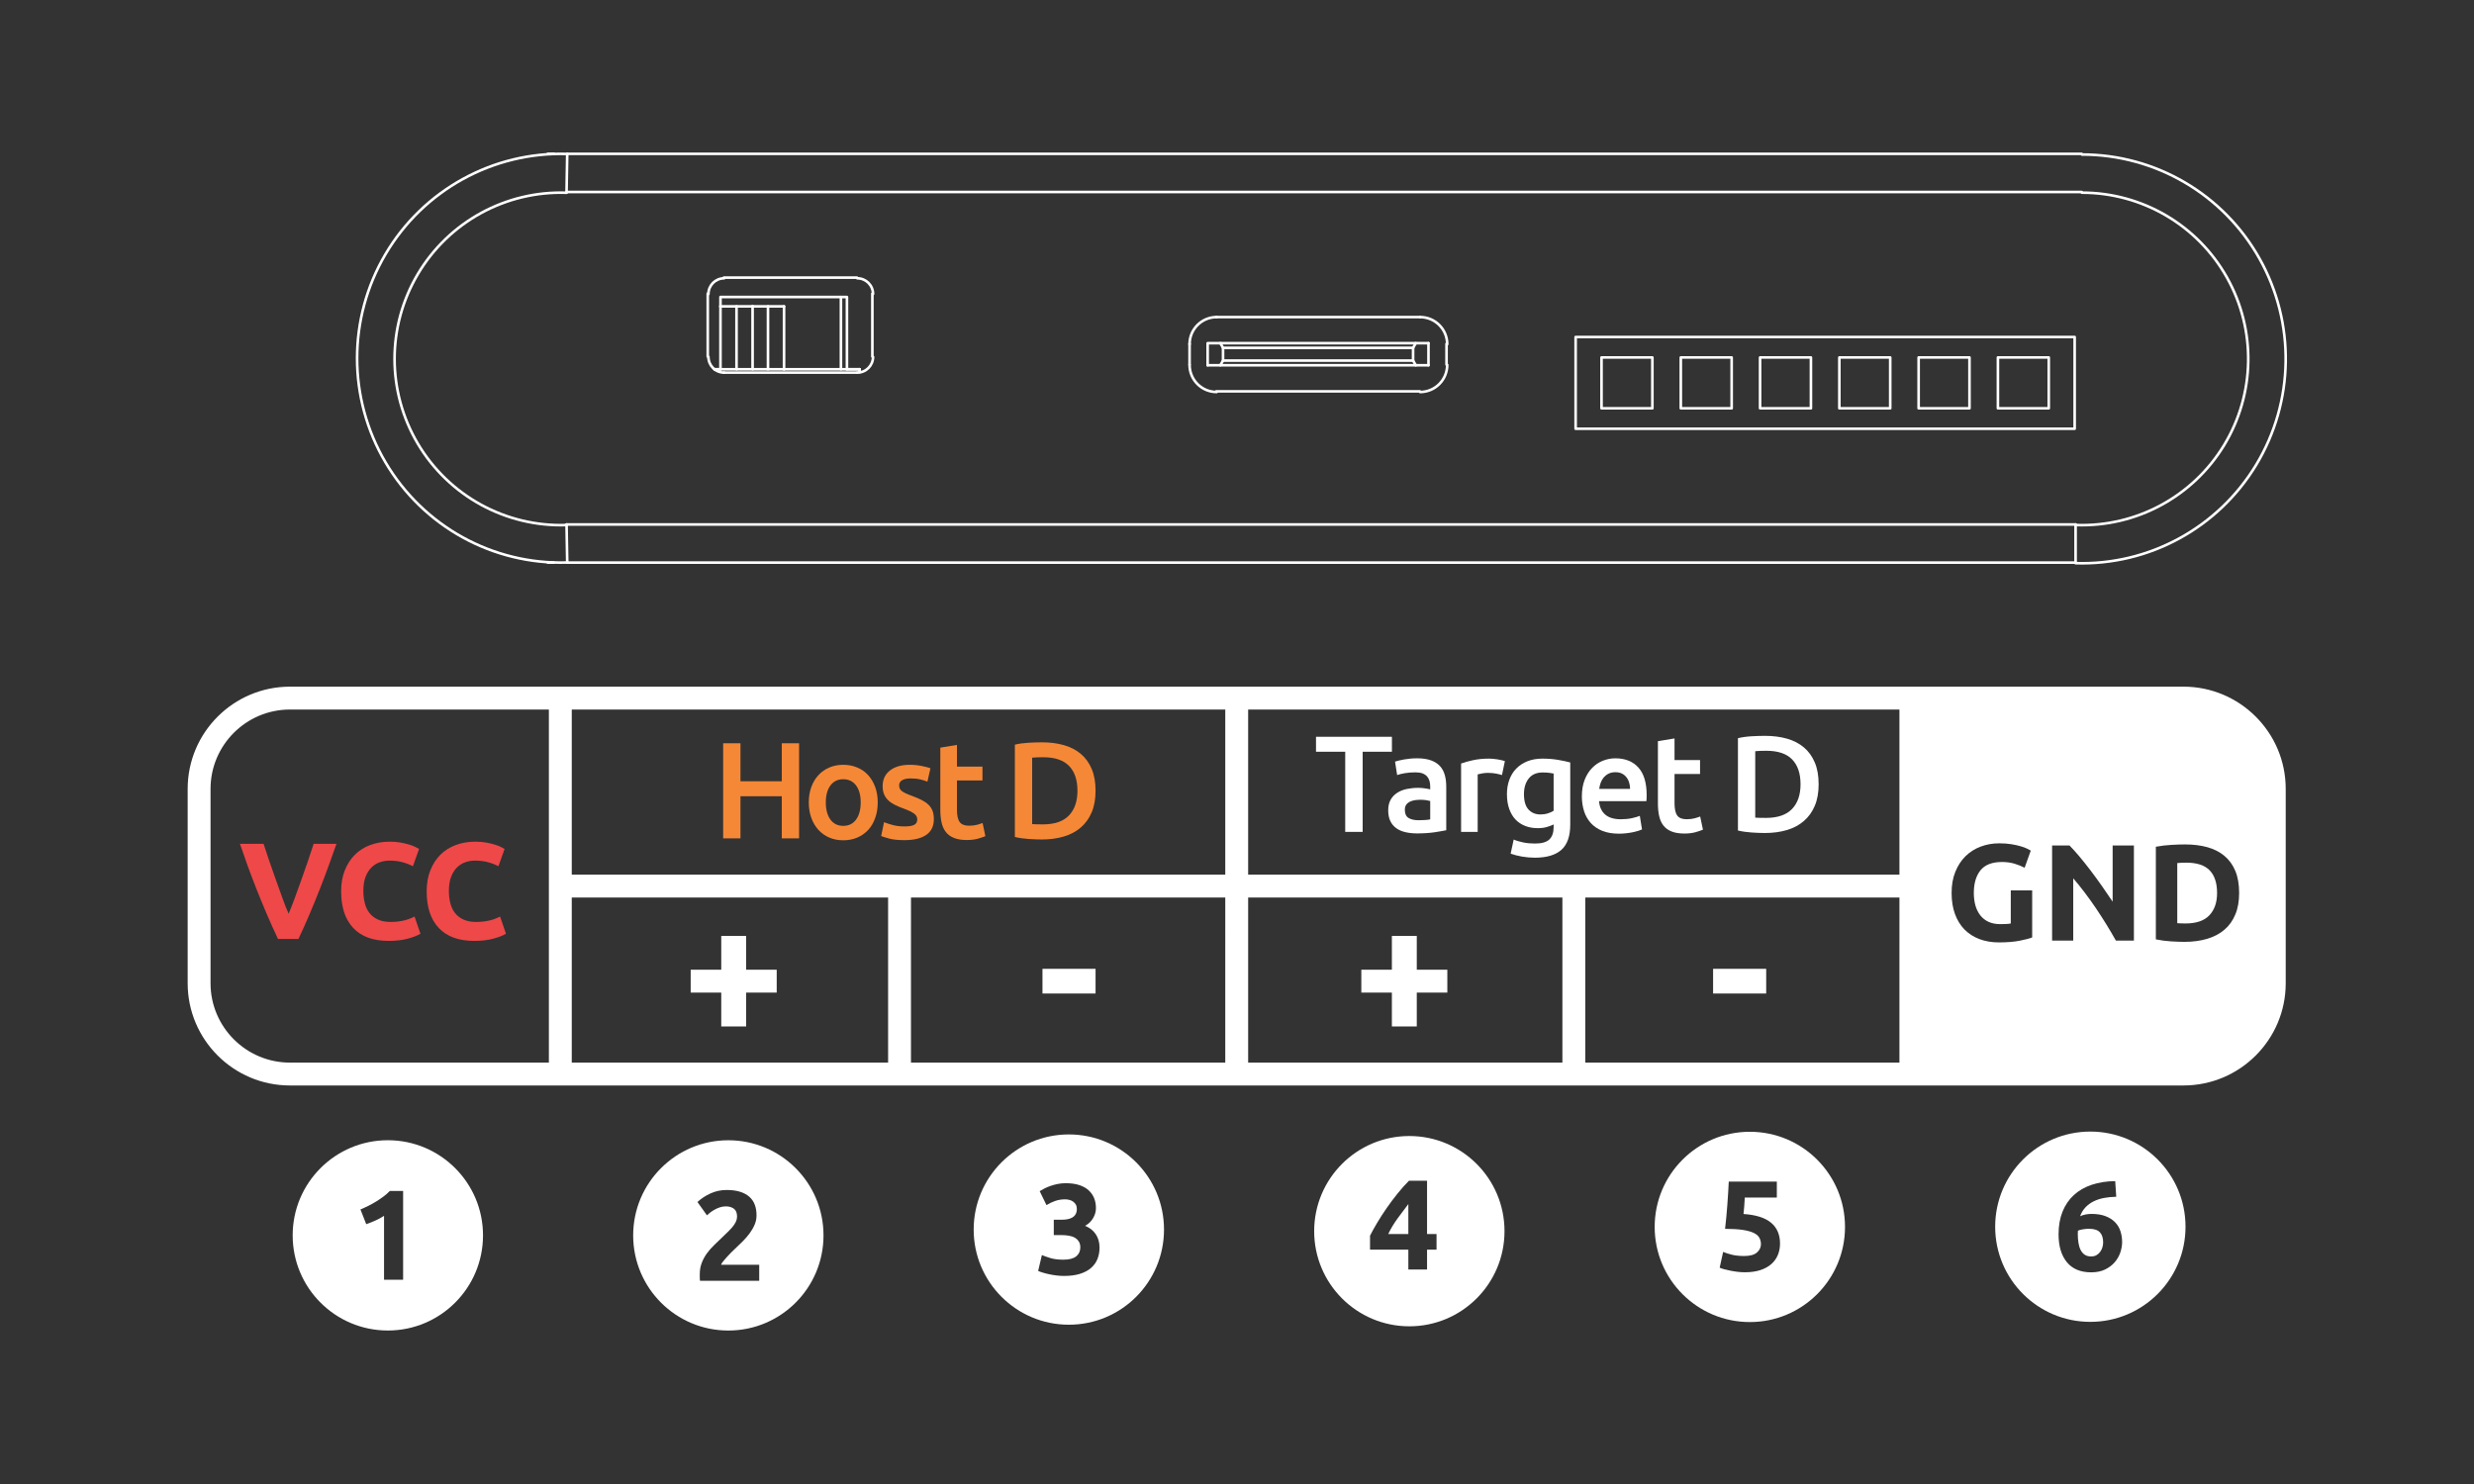<?xml version="1.0" encoding="UTF-8" standalone="no"?>
<!-- Created with Inkscape (http://www.inkscape.org/) -->

<svg
   version="1.1"
   id="svg2"
   width="377.953"
   height="226.772"
   viewBox="0 0 377.953 226.772"
   xmlns="http://www.w3.org/2000/svg"
   xmlns:svg="http://www.w3.org/2000/svg">
  <rect x="0" y="0" width="377.953" height="226.772" fill="#333333" stroke="none"/>
  <defs
     id="defs6">
    <clipPath
       clipPathUnits="userSpaceOnUse"
       id="clipPath16">
      <path
         d="M 0,170.079 H 283.465 V 0 H 0 Z"
         id="path14" />
    </clipPath>
    <clipPath
       clipPathUnits="userSpaceOnUse"
       id="clipPath24">
      <path
         d="M 21.508,91.405 H 261.957 V 45.686 H 21.508 Z"
         id="path22" />
    </clipPath>
  </defs>
  <g
     id="g8"
     transform="matrix(1.333,0,0,-1.333,0,226.772)">
    <g
       id="g10">
      <g
         id="g12"
         clip-path="url(#clipPath16)">
        <g
           id="g18">
          <g
             id="g20" />
          <g
             id="g108">
            <g
               clip-path="url(#clipPath24)"
               id="g106">
              <path
                 d="m 119.474,59.059 h 6.084 v -2.832 h -6.084 z"
                 style="fill:#ffffff;fill-opacity:1;fill-rule:nonzero;stroke:none"
                 id="path26" />
              <path
                 d="m 196.332,59.059 h 6.084 v -2.832 h -6.084 z"
                 style="fill:#ffffff;fill-opacity:1;fill-rule:nonzero;stroke:none"
                 id="path28" />
              <g
                 transform="translate(79.157,58.956)"
                 id="g32">
                <path
                   d="M 0,0 H 3.503 V 3.876 H 6.355 V 0 H 9.858 V -2.622 H 6.355 V -6.504 H 3.503 v 3.882 l -3.503,0 z"
                   style="fill:#ffffff;fill-opacity:1;fill-rule:nonzero;stroke:none"
                   id="path30" />
              </g>
              <g
                 transform="translate(156.016,58.956)"
                 id="g36">
                <path
                   d="M 0,0 H 3.502 V 3.876 H 6.355 V 0 H 9.857 V -2.622 H 6.355 V -6.504 H 3.502 v 3.882 l -3.502,0 z"
                   style="fill:#ffffff;fill-opacity:1;fill-rule:nonzero;stroke:none"
                   id="path34" />
              </g>
              <g
                 transform="translate(31.86,62.482)"
                 id="g40">
                <path
                   d="m 0,0 c -0.435,0.917 -0.86,1.864 -1.285,2.853 -0.42,0.982 -0.819,1.956 -1.203,2.923 -0.379,0.963 -0.727,1.885 -1.045,2.766 -0.317,0.881 -0.594,1.669 -0.824,2.36 h 2.703 c 0.205,-0.63 0.43,-1.31 0.681,-2.038 C -0.722,8.138 -0.465,7.41 -0.209,6.688 0.052,5.966 0.297,5.274 0.538,4.608 0.773,3.948 0.999,3.375 1.219,2.894 1.424,3.375 1.644,3.943 1.89,4.604 2.131,5.27 2.381,5.961 2.643,6.683 c 0.261,0.722 0.512,1.449 0.763,2.176 0.251,0.727 0.476,1.409 0.68,2.043 H 6.699 C 6.458,10.206 6.176,9.417 5.858,8.542 5.541,7.661 5.193,6.739 4.814,5.771 4.435,4.809 4.041,3.831 3.621,2.848 3.201,1.859 2.776,0.911 2.34,0 Z"
                   style="fill:#ef4849;fill-opacity:1;fill-rule:nonzero;stroke:none"
                   id="path38" />
              </g>
              <g
                 transform="translate(44.54,62.262)"
                 id="g44">
                <path
                   d="m 0,0 c -1.777,0 -3.124,0.491 -4.056,1.479 -0.927,0.984 -1.388,2.387 -1.388,4.2 0,0.901 0.139,1.705 0.425,2.417 0.282,0.707 0.671,1.305 1.163,1.792 0.491,0.486 1.08,0.855 1.761,1.106 0.681,0.251 1.419,0.379 2.218,0.379 0.46,0 0.88,-0.036 1.26,-0.102 0.378,-0.067 0.706,-0.149 0.988,-0.236 0.286,-0.087 0.523,-0.18 0.712,-0.276 0.184,-0.093 0.322,-0.17 0.404,-0.221 L 2.781,8.557 C 2.448,8.735 2.053,8.89 1.607,9.013 1.163,9.141 0.661,9.202 0.092,9.202 -0.287,9.202 -0.656,9.141 -1.019,9.013 -1.378,8.89 -1.7,8.685 -1.977,8.408 -2.253,8.132 -2.479,7.772 -2.648,7.332 -2.812,6.893 -2.898,6.354 -2.898,5.725 c 0,-0.502 0.056,-0.973 0.169,-1.409 0.107,-0.435 0.286,-0.808 0.532,-1.121 0.246,-0.318 0.569,-0.568 0.968,-0.748 0.399,-0.184 0.881,-0.276 1.449,-0.276 0.354,0 0.676,0.02 0.958,0.061 0.281,0.041 0.532,0.092 0.753,0.149 0.22,0.061 0.414,0.123 0.583,0.2 0.169,0.071 0.318,0.138 0.456,0.204 L 3.646,0.819 C 3.303,0.609 2.811,0.42 2.187,0.251 1.557,0.081 0.824,0 0,0"
                   style="fill:#ef4849;fill-opacity:1;fill-rule:nonzero;stroke:none"
                   id="path42" />
              </g>
              <g
                 transform="translate(54.341,62.262)"
                 id="g48">
                <path
                   d="m 0,0 c -1.776,0 -3.124,0.491 -4.055,1.479 -0.927,0.984 -1.388,2.387 -1.388,4.2 0,0.901 0.138,1.705 0.425,2.417 0.282,0.707 0.67,1.305 1.163,1.792 0.491,0.486 1.08,0.855 1.761,1.106 0.681,0.251 1.418,0.379 2.218,0.379 0.46,0 0.88,-0.036 1.259,-0.102 0.379,-0.067 0.707,-0.149 0.988,-0.236 0.287,-0.087 0.523,-0.18 0.712,-0.276 0.185,-0.093 0.323,-0.17 0.405,-0.221 L 2.781,8.557 C 2.448,8.735 2.054,8.89 1.608,9.013 1.163,9.141 0.661,9.202 0.092,9.202 -0.286,9.202 -0.655,9.141 -1.019,9.013 -1.377,8.89 -1.7,8.685 -1.976,8.408 -2.252,8.132 -2.478,7.772 -2.647,7.332 -2.811,6.893 -2.898,6.354 -2.898,5.725 c 0,-0.502 0.057,-0.973 0.169,-1.409 0.107,-0.435 0.287,-0.808 0.533,-1.121 0.245,-0.318 0.568,-0.568 0.967,-0.748 0.399,-0.184 0.881,-0.276 1.449,-0.276 0.354,0 0.676,0.02 0.958,0.061 0.282,0.041 0.532,0.092 0.753,0.149 0.22,0.061 0.415,0.123 0.584,0.2 0.169,0.071 0.317,0.138 0.456,0.204 L 3.646,0.819 C 3.303,0.609 2.812,0.42 2.187,0.251 1.557,0.081 0.825,0 0,0"
                   style="fill:#ef4849;fill-opacity:1;fill-rule:nonzero;stroke:none"
                   id="path46" />
              </g>
              <g
                 transform="translate(89.598,84.916)"
                 id="g52">
                <path
                   d="M 0,0 H 1.981 V -10.902 H 0 v 4.829 h -4.737 v -4.829 H -6.719 V 0 h 1.982 V -4.357 H 0 Z"
                   style="fill:#f58837;fill-opacity:1;fill-rule:nonzero;stroke:none"
                   id="path50" />
              </g>
              <g
                 transform="translate(98.642,78.136)"
                 id="g56">
                <path
                   d="m 0,0 c 0,0.819 -0.179,1.465 -0.528,1.941 -0.353,0.476 -0.845,0.717 -1.47,0.717 -0.629,0 -1.121,-0.241 -1.474,-0.717 C -3.82,1.465 -4,0.819 -4,0 c 0,-0.83 0.18,-1.485 0.528,-1.966 0.353,-0.481 0.845,-0.722 1.474,-0.722 0.625,0 1.117,0.241 1.47,0.722 C -0.179,-1.485 0,-0.83 0,0 M 1.951,0 C 1.951,-0.65 1.854,-1.244 1.664,-1.776 1.475,-2.314 1.208,-2.771 0.865,-3.148 0.517,-3.522 0.102,-3.82 -0.389,-4.03 c -0.487,-0.209 -1.024,-0.313 -1.609,-0.313 -0.588,0 -1.126,0.104 -1.607,0.313 -0.481,0.21 -0.896,0.508 -1.245,0.882 -0.342,0.377 -0.614,0.834 -0.809,1.372 -0.194,0.532 -0.292,1.126 -0.292,1.776 0,0.65 0.098,1.239 0.292,1.767 0.195,0.533 0.467,0.983 0.82,1.362 0.353,0.379 0.768,0.671 1.249,0.876 0.482,0.205 1.014,0.307 1.592,0.307 0.574,0 1.107,-0.102 1.593,-0.307 C 0.087,3.8 0.502,3.508 0.85,3.129 1.193,2.75 1.464,2.3 1.659,1.767 1.854,1.239 1.951,0.65 1.951,0"
                   style="fill:#f58837;fill-opacity:1;fill-rule:nonzero;stroke:none"
                   id="path54" />
              </g>
              <g
                 transform="translate(103.675,75.381)"
                 id="g60">
                <path
                   d="M 0,0 C 0.502,0 0.871,0.062 1.102,0.185 1.332,0.303 1.45,0.512 1.45,0.804 1.45,1.075 1.327,1.301 1.076,1.48 0.83,1.659 0.425,1.854 -0.143,2.063 c -0.343,0.124 -0.661,0.256 -0.952,0.4 -0.287,0.143 -0.538,0.308 -0.743,0.497 -0.21,0.189 -0.379,0.415 -0.497,0.681 -0.123,0.272 -0.184,0.599 -0.184,0.983 0,0.758 0.282,1.352 0.835,1.787 0.558,0.436 1.311,0.655 2.268,0.655 0.482,0 0.943,-0.045 1.383,-0.137 C 2.407,6.841 2.74,6.754 2.96,6.673 L 2.612,5.131 C 2.402,5.224 2.136,5.311 1.808,5.387 1.486,5.469 1.106,5.505 0.677,5.505 0.287,5.505 -0.025,5.443 -0.266,5.311 -0.506,5.178 -0.629,4.978 -0.629,4.706 -0.629,4.568 -0.604,4.45 -0.558,4.343 -0.512,4.24 -0.43,4.143 -0.312,4.051 -0.199,3.964 -0.045,3.871 0.144,3.784 0.328,3.697 0.564,3.605 0.835,3.508 1.286,3.344 1.67,3.175 1.982,3.017 2.294,2.853 2.556,2.668 2.76,2.463 2.965,2.258 3.114,2.022 3.211,1.762 3.303,1.501 3.349,1.188 3.349,0.819 3.349,0.03 3.058,-0.563 2.479,-0.968 1.895,-1.367 1.066,-1.571 -0.015,-1.571 c -0.722,0 -1.306,0.06 -1.746,0.178 -0.441,0.123 -0.753,0.22 -0.927,0.292 L -2.36,0.486 C -2.079,0.374 -1.735,0.262 -1.346,0.158 -0.952,0.051 -0.501,0 0,0"
                   style="fill:#f58837;fill-opacity:1;fill-rule:nonzero;stroke:none"
                   id="path58" />
              </g>
              <g
                 transform="translate(107.767,84.415)"
                 id="g64">
                <path
                   d="M 0,0 1.905,0.312 V -2.171 H 4.829 V -3.764 H 1.905 v -3.348 c 0,-0.661 0.102,-1.132 0.313,-1.414 0.209,-0.287 0.568,-0.425 1.07,-0.425 0.348,0 0.655,0.036 0.921,0.107 0.267,0.073 0.482,0.144 0.636,0.205 l 0.317,-1.51 c -0.22,-0.092 -0.512,-0.19 -0.865,-0.292 -0.359,-0.097 -0.779,-0.149 -1.26,-0.149 -0.589,0 -1.076,0.076 -1.47,0.236 C 1.173,-10.195 0.86,-9.971 0.63,-9.668 0.399,-9.371 0.235,-9.008 0.144,-8.582 0.046,-8.157 0,-7.677 0,-7.128 Z"
                   style="fill:#f58837;fill-opacity:1;fill-rule:nonzero;stroke:none"
                   id="path62" />
              </g>
              <g
                 transform="translate(118.291,75.648)"
                 id="g68">
                <path
                   d="m 0,0 c 0.117,-0.011 0.266,-0.016 0.456,-0.021 0.189,-0.004 0.444,-0.01 0.773,-0.01 1.331,0 2.324,0.338 2.98,1.013 0.655,0.682 0.983,1.624 0.983,2.843 0,1.239 -0.322,2.187 -0.963,2.847 C 3.589,7.333 2.601,7.666 1.259,7.666 0.67,7.666 0.25,7.645 0,7.614 Z M 7.266,3.825 C 7.266,2.883 7.123,2.059 6.826,1.362 6.534,0.665 6.119,0.082 5.576,-0.385 5.039,-0.851 4.388,-1.198 3.625,-1.424 2.867,-1.649 2.022,-1.762 1.101,-1.762 c -0.441,0 -0.937,0.021 -1.496,0.056 -0.553,0.036 -1.085,0.113 -1.587,0.231 V 9.109 c 0.502,0.119 1.04,0.19 1.603,0.221 0.568,0.03 1.07,0.046 1.51,0.046 0.911,0 1.746,-0.107 2.504,-0.322 C 4.388,8.839 5.039,8.506 5.576,8.05 6.119,7.594 6.534,7.016 6.826,6.318 7.123,5.622 7.266,4.788 7.266,3.825"
                   style="fill:#f58837;fill-opacity:1;fill-rule:nonzero;stroke:none"
                   id="path66" />
              </g>
              <g
                 transform="translate(159.523,85.659)"
                 id="g72">
                <path
                   d="m 0,0 v -1.715 h -3.354 v -9.187 h -1.998 v 9.187 H -8.7 V 0 Z"
                   style="fill:#ffffff;fill-opacity:1;fill-rule:nonzero;stroke:none"
                   id="path70" />
              </g>
              <g
                 transform="translate(162.575,76.093)"
                 id="g76">
                <path
                   d="M 0,0 C 0.583,0 1.029,0.031 1.336,0.098 V 2.202 C 1.229,2.232 1.08,2.263 0.88,2.3 0.681,2.33 0.461,2.346 0.22,2.346 0.01,2.346 -0.205,2.33 -0.42,2.3 -0.635,2.263 -0.825,2.207 -0.999,2.125 -1.173,2.038 -1.311,1.92 -1.418,1.771 -1.521,1.618 -1.572,1.429 -1.572,1.198 c 0,-0.45 0.138,-0.762 0.425,-0.937 C -0.866,0.087 -0.481,0 0,0 m -0.159,7.098 c 0.63,0 1.158,-0.082 1.587,-0.236 C 1.859,6.703 2.202,6.482 2.463,6.196 2.719,5.914 2.903,5.571 3.011,5.167 3.124,4.763 3.174,4.322 3.174,3.841 V -1.146 C 2.883,-1.209 2.437,-1.285 1.848,-1.378 1.254,-1.465 0.583,-1.511 -0.159,-1.511 c -0.492,0 -0.942,0.046 -1.352,0.144 -0.409,0.092 -0.758,0.245 -1.044,0.456 -0.292,0.21 -0.518,0.481 -0.681,0.818 -0.16,0.333 -0.241,0.748 -0.241,1.24 0,0.476 0.092,0.871 0.276,1.199 0.18,0.322 0.43,0.589 0.748,0.793 0.312,0.205 0.676,0.353 1.091,0.44 0.414,0.087 0.844,0.134 1.3,0.134 0.205,0 0.425,-0.011 0.661,-0.041 C 0.83,3.646 1.075,3.605 1.336,3.538 v 0.318 c 0,0.22 -0.025,0.43 -0.077,0.63 C 1.204,4.686 1.111,4.859 0.983,5.014 0.85,5.162 0.676,5.279 0.461,5.366 0.245,5.448 -0.021,5.489 -0.348,5.489 -0.789,5.489 -1.193,5.459 -1.557,5.397 -1.926,5.336 -2.223,5.259 -2.453,5.177 l -0.241,1.542 c 0.246,0.082 0.594,0.169 1.055,0.251 0.461,0.081 0.958,0.128 1.48,0.128"
                   style="fill:#ffffff;fill-opacity:1;fill-rule:nonzero;stroke:none"
                   id="path74" />
              </g>
              <g
                 transform="translate(172.136,81.27)"
                 id="g80">
                <path
                   d="m 0,0 c -0.159,0.052 -0.374,0.107 -0.65,0.164 -0.282,0.057 -0.604,0.088 -0.969,0.088 -0.209,0 -0.435,-0.021 -0.67,-0.063 C -2.524,0.144 -2.688,0.107 -2.786,0.077 v -6.591 h -1.9 v 7.835 c 0.364,0.134 0.825,0.267 1.373,0.385 0.552,0.122 1.162,0.179 1.833,0.179 0.128,0 0.271,-0.005 0.44,-0.021 C -0.871,1.849 -0.702,1.828 -0.533,1.803 -0.369,1.772 -0.205,1.741 -0.046,1.706 0.112,1.67 0.235,1.634 0.333,1.604 Z"
                   style="fill:#ffffff;fill-opacity:1;fill-rule:nonzero;stroke:none"
                   id="path78" />
              </g>
              <g
                 transform="translate(174.655,79.084)"
                 id="g84">
                <path
                   d="m 0,0 c 0,-0.809 0.179,-1.397 0.527,-1.771 0.354,-0.375 0.804,-0.558 1.362,-0.558 0.303,0 0.589,0.04 0.856,0.128 0.271,0.081 0.486,0.183 0.655,0.296 V 2.361 C 3.262,2.392 3.098,2.418 2.898,2.442 2.698,2.474 2.448,2.483 2.14,2.483 1.449,2.483 0.922,2.259 0.553,1.803 0.184,1.342 0,0.743 0,0 m 5.305,-3.492 c 0,-1.311 -0.333,-2.274 -0.998,-2.878 -0.672,-0.609 -1.69,-0.916 -3.063,-0.916 -0.502,0 -0.994,0.046 -1.47,0.128 -0.476,0.081 -0.911,0.194 -1.3,0.333 l 0.348,1.618 c 0.323,-0.139 0.697,-0.246 1.111,-0.333 0.41,-0.083 0.86,-0.123 1.341,-0.123 0.769,0 1.311,0.158 1.639,0.471 0.323,0.312 0.487,0.783 0.487,1.398 v 0.317 C 3.21,-3.574 2.959,-3.666 2.652,-3.759 2.345,-3.855 1.987,-3.901 1.592,-3.901 c -0.527,0 -1.003,0.081 -1.439,0.25 -0.435,0.17 -0.809,0.415 -1.121,0.738 -0.307,0.327 -0.548,0.731 -0.722,1.224 -0.174,0.486 -0.261,1.049 -0.261,1.689 0,0.6 0.092,1.147 0.276,1.649 0.185,0.507 0.451,0.938 0.804,1.29 0.349,0.359 0.779,0.636 1.28,0.835 0.508,0.2 1.076,0.297 1.716,0.297 0.62,0 1.208,-0.046 1.762,-0.138 C 4.444,3.836 4.916,3.738 5.305,3.631 Z"
                   style="fill:#ffffff;fill-opacity:1;fill-rule:nonzero;stroke:none"
                   id="path82" />
              </g>
              <g
                 transform="translate(186.817,79.683)"
                 id="g88">
                <path
                   d="m 0,0 c 0,0.261 -0.036,0.507 -0.113,0.742 -0.071,0.241 -0.179,0.441 -0.322,0.615 -0.139,0.174 -0.313,0.312 -0.517,0.41 -0.205,0.102 -0.451,0.148 -0.733,0.148 -0.292,0 -0.548,-0.052 -0.773,-0.164 C -2.678,1.644 -2.863,1.495 -3.016,1.321 -3.165,1.142 -3.283,0.937 -3.37,0.706 -3.452,0.477 -3.507,0.24 -3.539,0 Z m -5.525,-0.85 c 0,0.722 0.107,1.357 0.322,1.9 0.215,0.548 0.502,0.998 0.861,1.361 0.353,0.364 0.762,0.636 1.223,0.82 0.467,0.184 0.938,0.277 1.419,0.277 1.132,0 2.018,-0.354 2.653,-1.056 C 1.583,1.751 1.9,0.701 1.9,-0.696 1.9,-0.799 1.9,-0.917 1.895,-1.05 1.89,-1.178 1.879,-1.296 1.87,-1.403 h -5.429 c 0.056,-0.66 0.287,-1.173 0.702,-1.532 0.415,-0.363 1.014,-0.543 1.802,-0.543 0.461,0 0.881,0.041 1.265,0.124 0.384,0.086 0.686,0.173 0.906,0.266 L 1.368,-4.645 C 1.26,-4.695 1.116,-4.752 0.937,-4.809 0.753,-4.865 0.543,-4.916 0.307,-4.968 0.072,-5.014 -0.184,-5.055 -0.456,-5.085 c -0.276,-0.031 -0.553,-0.046 -0.835,-0.046 -0.722,0 -1.351,0.108 -1.889,0.322 -0.532,0.215 -0.973,0.512 -1.321,0.897 -0.343,0.384 -0.604,0.835 -0.769,1.351 -0.168,0.523 -0.255,1.091 -0.255,1.711"
                   style="fill:#ffffff;fill-opacity:1;fill-rule:nonzero;stroke:none"
                   id="path86" />
              </g>
              <g
                 transform="translate(190.007,85.157)"
                 id="g92">
                <path
                   d="M 0,0 1.905,0.312 V -2.171 H 4.829 V -3.764 H 1.905 v -3.348 c 0,-0.661 0.102,-1.132 0.312,-1.414 0.21,-0.287 0.569,-0.425 1.071,-0.425 0.348,0 0.655,0.036 0.921,0.107 0.267,0.073 0.481,0.144 0.635,0.205 l 0.318,-1.51 c -0.221,-0.092 -0.513,-0.19 -0.866,-0.292 -0.358,-0.097 -0.778,-0.149 -1.259,-0.149 -0.589,0 -1.076,0.077 -1.47,0.236 -0.395,0.159 -0.707,0.384 -0.938,0.686 -0.23,0.297 -0.394,0.66 -0.485,1.086 C 0.046,-8.157 0,-7.676 0,-7.128 Z"
                   style="fill:#ffffff;fill-opacity:1;fill-rule:nonzero;stroke:none"
                   id="path90" />
              </g>
              <g
                 transform="translate(201.161,76.39)"
                 id="g96">
                <path
                   d="m 0,0 c 0.117,-0.01 0.266,-0.016 0.456,-0.021 0.189,-0.004 0.445,-0.009 0.773,-0.009 1.332,0 2.325,0.338 2.98,1.013 0.656,0.681 0.983,1.623 0.983,2.842 0,1.239 -0.322,2.187 -0.963,2.848 C 3.589,7.333 2.602,7.666 1.259,7.666 0.67,7.666 0.25,7.646 0,7.615 Z M 7.266,3.825 C 7.266,2.883 7.123,2.059 6.826,1.362 6.534,0.666 6.119,0.082 5.576,-0.384 5.039,-0.851 4.388,-1.198 3.625,-1.423 2.867,-1.648 2.022,-1.762 1.101,-1.762 c -0.441,0 -0.937,0.021 -1.496,0.057 -0.553,0.036 -1.085,0.112 -1.587,0.23 V 9.109 c 0.502,0.119 1.04,0.191 1.603,0.221 0.568,0.031 1.07,0.046 1.51,0.046 0.912,0 1.747,-0.107 2.504,-0.322 C 4.388,8.839 5.039,8.506 5.576,8.05 6.119,7.595 6.534,7.016 6.826,6.319 7.123,5.623 7.266,4.788 7.266,3.825"
                   style="fill:#ffffff;fill-opacity:1;fill-rule:nonzero;stroke:none"
                   id="path94" />
              </g>
              <g
                 transform="translate(250.551,71.229)"
                 id="g100">
                <path
                   d="m 0,0 c -0.169,0 -0.343,-0.006 -0.522,-0.011 -0.18,-0.005 -0.343,-0.015 -0.502,-0.036 v -6.891 c 0.118,-0.011 0.251,-0.017 0.399,-0.021 0.154,-0.011 0.333,-0.011 0.543,-0.011 1.229,0 2.141,0.308 2.729,0.927 0.595,0.619 0.892,1.475 0.892,2.565 0,1.143 -0.282,2.008 -0.851,2.597 C 2.12,-0.292 1.224,0 0,0"
                   style="fill:#ffffff;fill-opacity:1;fill-rule:nonzero;stroke:none"
                   id="path98" />
              </g>
              <g
                 transform="translate(256.179,65.284)"
                 id="g104">
                <path
                   d="M 0,0 C -0.292,-0.707 -0.707,-1.286 -1.25,-1.746 -1.788,-2.207 -2.448,-2.556 -3.221,-2.786 -4,-3.017 -4.87,-3.134 -5.833,-3.134 c -0.44,0 -0.958,0.021 -1.541,0.056 -0.589,0.036 -1.168,0.113 -1.731,0.23 V 7.769 c 0.563,0.107 1.157,0.178 1.767,0.214 0.614,0.036 1.142,0.051 1.582,0.051 0.932,0 1.782,-0.102 2.54,-0.312 0.763,-0.21 1.413,-0.538 1.961,-0.993 C -0.712,6.278 -0.292,5.704 0,5.003 0.297,4.296 0.44,3.451 0.44,2.468 0.44,1.525 0.297,0.701 0,0 m -11.62,-2.991 h -2.063 c -0.701,1.25 -1.459,2.479 -2.279,3.697 -0.819,1.214 -1.69,2.366 -2.611,3.446 v -7.143 h -2.422 V 7.911 h 1.996 c 0.344,-0.348 0.728,-0.773 1.148,-1.275 0.419,-0.502 0.85,-1.039 1.285,-1.613 0.43,-0.568 0.865,-1.163 1.295,-1.777 0.431,-0.614 0.835,-1.203 1.214,-1.771 v 6.436 h 2.437 z m -11.659,0.363 c -0.292,-0.117 -0.769,-0.24 -1.419,-0.373 -0.65,-0.128 -1.449,-0.195 -2.407,-0.195 -0.814,0 -1.557,0.129 -2.222,0.38 -0.666,0.251 -1.235,0.619 -1.711,1.1 -0.47,0.482 -0.834,1.075 -1.09,1.777 -0.256,0.702 -0.384,1.505 -0.384,2.407 0,0.911 0.138,1.72 0.425,2.422 0.281,0.702 0.67,1.3 1.162,1.788 0.491,0.485 1.07,0.854 1.737,1.105 0.665,0.251 1.376,0.379 2.135,0.379 0.511,0 0.978,-0.036 1.387,-0.102 0.415,-0.067 0.773,-0.149 1.07,-0.236 0.303,-0.087 0.548,-0.179 0.743,-0.276 0.194,-0.092 0.333,-0.169 0.415,-0.22 l -0.707,-1.967 c -0.338,0.18 -0.722,0.333 -1.157,0.466 -0.435,0.128 -0.912,0.195 -1.424,0.195 -1.142,0 -1.966,-0.318 -2.478,-0.953 -0.507,-0.634 -0.763,-1.5 -0.763,-2.601 0,-0.532 0.066,-1.019 0.189,-1.454 0.129,-0.436 0.318,-0.809 0.569,-1.127 0.25,-0.312 0.563,-0.558 0.942,-0.732 0.379,-0.169 0.819,-0.256 1.321,-0.256 0.271,0 0.507,0.004 0.702,0.015 0.194,0.01 0.363,0.03 0.512,0.062 v 3.789 h 2.453 z m -15.213,7.2 h -74.641 v 18.927 h 74.641 z m 0,-21.548 H -74.496 V 1.951 h 36.004 z m -38.626,0 h -36.015 V 1.951 h 36.015 z m -38.637,21.548 h -74.897 v 18.927 h 74.897 z m 0,-21.548 h -36.02 V 1.951 h 36.02 z m -38.641,0 h -36.256 V 1.951 h 36.256 z m -38.878,0 h -29.676 c -5.018,0 -9.099,4.081 -9.099,9.095 v 22.285 c 0,5.014 4.081,9.095 9.099,9.095 h 29.676 z M -5.939,26.121 H -222.95 c -6.462,0 -11.721,-5.254 -11.721,-11.717 V -7.881 c 0,-6.463 5.259,-11.717 11.721,-11.717 H -5.939 c 6.462,0 11.717,5.254 11.717,11.717 v 22.285 c 0,6.463 -5.255,11.717 -11.717,11.717"
                   style="fill:#ffffff;fill-opacity:1;fill-rule:nonzero;stroke:none"
                   id="path102" />
              </g>
            </g>
          </g>
        </g>
        <g
           id="g110"
           transform="translate(46.2,23.413)">
          <path
             d="M 0,0 H -2.187 V 7.328 C -2.481,7.132 -2.811,6.953 -3.171,6.793 -3.535,6.63 -3.886,6.492 -4.228,6.372 L -4.89,8.063 c 0.285,0.116 0.581,0.25 0.889,0.403 0.309,0.15 0.609,0.318 0.903,0.5 0.294,0.181 0.574,0.372 0.844,0.573 0.27,0.198 0.512,0.413 0.727,0.639 H 0 Z m -1.751,15.996 c -6.024,0 -10.907,-4.884 -10.907,-10.907 0,-6.025 4.883,-10.907 10.907,-10.907 6.023,0 10.907,4.882 10.907,10.907 0,6.023 -4.884,10.907 -10.907,10.907"
             style="fill:#ffffff;fill-opacity:1;fill-rule:nonzero;stroke:none"
             id="path112" />
        </g>
        <g
           id="g114"
           transform="translate(87.011,23.294)">
          <path
             d="m 0,0 h -6.783 c -0.02,0.107 -0.029,0.244 -0.029,0.411 v 0.352 c 0,0.47 0.074,0.9 0.227,1.293 0.15,0.391 0.349,0.757 0.595,1.094 0.244,0.337 0.521,0.653 0.829,0.947 0.309,0.294 0.615,0.588 0.918,0.882 0.235,0.224 0.454,0.437 0.66,0.638 0.206,0.2 0.387,0.397 0.545,0.588 0.155,0.191 0.277,0.382 0.366,0.571 0.088,0.191 0.133,0.385 0.133,0.58 0,0.431 -0.124,0.735 -0.368,0.912 -0.243,0.176 -0.55,0.265 -0.91,0.265 -0.266,0 -0.512,-0.044 -0.741,-0.127 C -4.79,8.325 -5,8.227 -5.189,8.114 -5.38,8 -5.545,7.888 -5.682,7.775 -5.82,7.663 -5.923,7.572 -5.99,7.505 l -1.088,1.527 c 0.431,0.4 0.933,0.732 1.506,0.989 0.572,0.261 1.186,0.39 1.843,0.39 0.598,0 1.112,-0.069 1.542,-0.205 0.43,-0.137 0.786,-0.33 1.063,-0.581 0.28,-0.249 0.486,-0.552 0.617,-0.91 0.134,-0.357 0.198,-0.761 0.198,-1.21 0,-0.373 -0.071,-0.732 -0.219,-1.073 C -0.674,6.09 -0.865,5.758 -1.1,5.439 -1.336,5.122 -1.599,4.816 -1.893,4.522 -2.187,4.229 -2.477,3.951 -2.761,3.686 -2.907,3.549 -3.067,3.394 -3.236,3.225 -3.409,3.052 -3.573,2.878 -3.729,2.701 -3.887,2.526 -4.025,2.361 -4.147,2.211 -4.269,2.058 -4.346,1.934 -4.374,1.836 H 0 Z m -3.539,16.112 c -6.024,0 -10.907,-4.883 -10.907,-10.906 0,-6.024 4.883,-10.907 10.907,-10.907 6.024,0 10.907,4.883 10.907,10.907 0,6.023 -4.883,10.906 -10.907,10.906"
             style="fill:#ffffff;fill-opacity:1;fill-rule:nonzero;stroke:none"
             id="path116" />
        </g>
        <g
           id="g118"
           transform="translate(125.777,25.8)">
          <path
             d="m 0,0 c -0.155,-0.397 -0.402,-0.741 -0.734,-1.03 -0.332,-0.289 -0.755,-0.515 -1.269,-0.677 -0.514,-0.16 -1.123,-0.241 -1.829,-0.241 -0.265,0 -0.542,0.016 -0.836,0.05 -0.294,0.036 -0.579,0.081 -0.853,0.141 -0.273,0.057 -0.524,0.121 -0.749,0.191 -0.224,0.067 -0.401,0.131 -0.528,0.189 l 0.426,1.821 C -6.119,0.337 -5.792,0.222 -5.397,0.1 -5,-0.021 -4.508,-0.084 -3.92,-0.084 c 0.676,0 1.169,0.127 1.484,0.382 0.313,0.254 0.469,0.598 0.469,1.028 0,0.266 -0.055,0.487 -0.17,0.669 -0.112,0.18 -0.265,0.328 -0.461,0.441 -0.196,0.112 -0.428,0.19 -0.698,0.233 -0.27,0.046 -0.555,0.067 -0.858,0.067 h -0.853 v 1.762 h 0.97 c 0.215,0 0.423,0.019 0.624,0.06 0.201,0.038 0.38,0.105 0.535,0.198 0.158,0.091 0.282,0.22 0.376,0.38 0.093,0.163 0.138,0.366 0.138,0.609 0,0.187 -0.038,0.35 -0.117,0.485 C -2.56,6.367 -2.66,6.479 -2.782,6.567 -2.904,6.656 -3.045,6.723 -3.208,6.766 -3.37,6.812 -3.533,6.833 -3.7,6.833 -4.121,6.833 -4.51,6.769 -4.866,6.642 -5.225,6.515 -5.55,6.357 -5.844,6.171 l -0.779,1.601 c 0.158,0.098 0.342,0.201 0.552,0.309 0.21,0.107 0.442,0.205 0.698,0.294 0.253,0.088 0.526,0.162 0.815,0.22 0.287,0.059 0.595,0.088 0.918,0.088 0.595,0 1.114,-0.072 1.549,-0.213 0.435,-0.141 0.796,-0.342 1.077,-0.6 0.285,-0.261 0.495,-0.563 0.634,-0.91 0.136,-0.347 0.205,-0.725 0.205,-1.136 0,-0.401 -0.112,-0.789 -0.339,-1.166 C -0.739,4.282 -1.042,3.996 -1.425,3.8 -0.894,3.585 -0.485,3.265 -0.198,2.837 0.091,2.411 0.236,1.899 0.236,1.3 0.236,0.829 0.158,0.396 0,0 m -3.281,14.274 c -6.023,0 -10.907,-4.883 -10.907,-10.907 0,-6.023 4.884,-10.907 10.907,-10.907 6.024,0 10.907,4.884 10.907,10.907 0,6.024 -4.883,10.907 -10.907,10.907"
             style="fill:#ffffff;fill-opacity:1;fill-rule:nonzero;stroke:none"
             id="path120" />
        </g>
        <g
           id="g122"
           transform="translate(159.099,28.658)">
          <path
             d="M 0,0 H 2.306 V 3.437 C 1.924,2.938 1.518,2.392 1.087,1.807 0.657,1.219 0.294,0.616 0,0"
             style="fill:#ffffff;fill-opacity:1;fill-rule:nonzero;stroke:none"
             id="path124" />
        </g>
        <g
           id="g126"
           transform="translate(164.636,26.865)">
          <path
             d="M 0,0 H -1.087 V -2.275 H -3.231 V 0 h -4.391 v 1.602 c 0.215,0.429 0.485,0.918 0.808,1.46 0.323,0.544 0.681,1.101 1.078,1.675 0.397,0.572 0.815,1.133 1.257,1.68 0.44,0.55 0.88,1.043 1.322,1.484 h 2.07 V 1.793 l 1.087,0 z m -3.117,13.026 c -6.024,0 -10.907,-4.882 -10.907,-10.907 0,-6.023 4.883,-10.907 10.907,-10.907 6.024,0 10.907,4.884 10.907,10.907 0,6.025 -4.883,10.907 -10.907,10.907"
             style="fill:#ffffff;fill-opacity:1;fill-rule:nonzero;stroke:none"
             id="path128" />
        </g>
        <g
           id="g130"
           transform="translate(203.753,26.254)">
          <path
             d="M 0,0 C -0.167,-0.401 -0.416,-0.748 -0.748,-1.042 -1.083,-1.336 -1.501,-1.565 -2.005,-1.733 -2.51,-1.897 -3.1,-1.981 -3.774,-1.981 c -0.266,0 -0.542,0.016 -0.83,0.049 -0.289,0.036 -0.568,0.079 -0.838,0.134 -0.268,0.053 -0.512,0.111 -0.727,0.168 -0.215,0.06 -0.38,0.117 -0.499,0.177 l 0.397,1.807 c 0.246,-0.108 0.568,-0.213 0.97,-0.316 0.401,-0.102 0.882,-0.155 1.439,-0.155 0.676,0 1.164,0.134 1.467,0.404 0.304,0.27 0.457,0.585 0.457,0.946 0,0.285 -0.065,0.538 -0.191,0.758 -0.127,0.22 -0.347,0.404 -0.663,0.55 -0.313,0.147 -0.733,0.26 -1.262,0.339 -0.528,0.076 -1.195,0.117 -1.995,0.117 0.107,0.911 0.193,1.836 0.262,2.775 0.07,0.939 0.122,1.822 0.163,2.644 h 5.507 V 6.58 H -3.789 C -3.81,6.227 -3.832,5.887 -3.855,5.56 -3.879,5.231 -3.905,4.945 -3.937,4.699 -2.507,4.601 -1.451,4.267 -0.772,3.692 -0.091,3.121 0.249,2.325 0.249,1.308 0.249,0.836 0.165,0.401 0,0 m -3.21,14.124 c -6.024,0 -10.907,-4.883 -10.907,-10.907 0,-6.024 4.883,-10.907 10.907,-10.907 6.024,0 10.907,4.883 10.907,10.907 0,6.024 -4.883,10.907 -10.907,10.907"
             style="fill:#ffffff;fill-opacity:1;fill-rule:nonzero;stroke:none"
             id="path132" />
        </g>
        <g
           id="g134"
           transform="translate(239.404,29.258)">
          <path
             d="m 0,0 c -0.215,0 -0.444,-0.02 -0.688,-0.06 -0.247,-0.039 -0.437,-0.093 -0.574,-0.16 0,-0.041 -0.002,-0.098 -0.007,-0.177 -0.005,-0.079 -0.007,-0.146 -0.007,-0.206 0,-0.351 0.024,-0.685 0.074,-0.999 0.048,-0.313 0.131,-0.587 0.248,-0.822 0.118,-0.234 0.275,-0.418 0.471,-0.55 0.196,-0.133 0.44,-0.198 0.734,-0.198 0.244,0 0.452,0.05 0.624,0.153 0.172,0.103 0.313,0.234 0.425,0.39 0.113,0.157 0.196,0.329 0.251,0.521 0.053,0.191 0.079,0.375 0.079,0.551 0,0.5 -0.124,0.883 -0.373,1.153 C 1.006,-0.134 0.588,0 0,0"
             style="fill:#ffffff;fill-opacity:1;fill-rule:nonzero;stroke:none"
             id="path136" />
        </g>
        <g
           id="g138"
           transform="translate(242.996,26.526)">
          <path
             d="m 0,0 c -0.143,-0.411 -0.358,-0.784 -0.647,-1.116 -0.29,-0.332 -0.656,-0.607 -1.1,-0.822 -0.447,-0.215 -0.973,-0.323 -1.58,-0.323 -1.224,0 -2.153,0.387 -2.789,1.159 -0.638,0.775 -0.956,1.841 -0.956,3.204 0,0.977 0.153,1.844 0.456,2.597 0.304,0.755 0.737,1.389 1.301,1.903 0.561,0.513 1.242,0.906 2.041,1.173 0.795,0.271 1.694,0.41 2.693,0.421 0.019,-0.303 0.039,-0.6 0.06,-0.889 0.019,-0.289 0.038,-0.59 0.058,-0.904 C -0.963,6.394 -1.429,6.346 -1.867,6.265 -2.302,6.182 -2.698,6.05 -3.055,5.875 -3.413,5.698 -3.724,5.472 -3.987,5.191 -4.252,4.912 -4.458,4.572 -4.604,4.171 c 0.216,0.099 0.436,0.167 0.66,0.206 0.225,0.038 0.435,0.06 0.631,0.06 0.636,0 1.179,-0.086 1.623,-0.258 C -1.245,4.006 -0.879,3.774 -0.595,3.48 -0.311,3.187 -0.105,2.845 0.021,2.452 0.148,2.061 0.213,1.645 0.213,1.205 0.213,0.812 0.141,0.411 0,0 m -3.43,13.875 c -6.024,0 -10.907,-4.884 -10.907,-10.907 0,-6.024 4.883,-10.907 10.907,-10.907 6.024,0 10.908,4.883 10.908,10.907 0,6.023 -4.884,10.907 -10.908,10.907"
             style="fill:#ffffff;fill-opacity:1;fill-rule:nonzero;stroke:none"
             id="path140" />
        </g>
        <g
           id="g142"
           transform="translate(98.254,127.407)">
          <path
             d="M 0,0 C 0.996,0 1.802,0.807 1.802,1.802"
             style="fill:none;stroke:#ffffff;stroke-width:0.3;stroke-linecap:round;stroke-linejoin:round;stroke-miterlimit:10;stroke-dasharray:none;stroke-opacity:1"
             id="path144" />
        </g>
        <g
           id="g146"
           transform="translate(99.979,136.457)">
          <path
             d="M 0,0 V -7.209"
             style="fill:none;stroke:#ffffff;stroke-width:0.3;stroke-linecap:round;stroke-linejoin:round;stroke-miterlimit:10;stroke-dasharray:none;stroke-opacity:1"
             id="path148" />
        </g>
        <g
           id="g150"
           transform="translate(81.189,129.208)">
          <path
             d="M 0,0 C 0,-0.995 0.807,-1.802 1.802,-1.802"
             style="fill:none;stroke:#ffffff;stroke-width:0.3;stroke-linecap:round;stroke-linejoin:round;stroke-miterlimit:10;stroke-dasharray:none;stroke-opacity:1"
             id="path152" />
        </g>
        <g
           id="g154"
           transform="translate(98.215,127.407)">
          <path
             d="M 0,0 H -15.262"
             style="fill:none;stroke:#ffffff;stroke-width:0.3;stroke-linecap:round;stroke-linejoin:round;stroke-miterlimit:10;stroke-dasharray:none;stroke-opacity:1"
             id="path156" />
        </g>
        <g
           id="g158"
           transform="translate(100.056,136.418)">
          <path
             d="M 0,0 C 0,0.995 -0.807,1.802 -1.802,1.802"
             style="fill:none;stroke:#ffffff;stroke-width:0.3;stroke-linecap:round;stroke-linejoin:round;stroke-miterlimit:10;stroke-dasharray:none;stroke-opacity:1"
             id="path160" />
        </g>
        <g
           id="g162"
           transform="translate(82.953,138.297)">
          <path
             d="M 0,0 H 15.262"
             style="fill:none;stroke:#ffffff;stroke-width:0.3;stroke-linecap:round;stroke-linejoin:round;stroke-miterlimit:10;stroke-dasharray:none;stroke-opacity:1"
             id="path164" />
        </g>
        <g
           id="g166"
           transform="translate(82.991,138.22)">
          <path
             d="M 0,0 C -0.995,0 -1.802,-0.807 -1.802,-1.802"
             style="fill:none;stroke:#ffffff;stroke-width:0.3;stroke-linecap:round;stroke-linejoin:round;stroke-miterlimit:10;stroke-dasharray:none;stroke-opacity:1"
             id="path168" />
        </g>
        <g
           id="g170"
           transform="translate(81.112,129.248)">
          <path
             d="M 0,0 V 7.209"
             style="fill:none;stroke:#ffffff;stroke-width:0.3;stroke-linecap:round;stroke-linejoin:round;stroke-miterlimit:10;stroke-dasharray:none;stroke-opacity:1"
             id="path172" />
        </g>
        <g
           id="g174"
           transform="translate(64.942,148.026)">
          <path
             d="m 0,0 c -6.963,0.242 -13.504,-3.334 -17.057,-9.327 -3.553,-5.994 -3.553,-13.448 10e-4,-19.442 3.554,-5.992 10.095,-9.568 17.057,-9.325"
             style="fill:none;stroke:#ffffff;stroke-width:0.3;stroke-linecap:round;stroke-linejoin:round;stroke-miterlimit:10;stroke-dasharray:none;stroke-opacity:1"
             id="path176" />
        </g>
        <g
           id="g178"
           transform="translate(237.875,109.997)">
          <path
             d="M 0,0 H -172.944"
             style="fill:none;stroke:#ffffff;stroke-width:0.3;stroke-linecap:round;stroke-linejoin:round;stroke-miterlimit:10;stroke-dasharray:none;stroke-opacity:1"
             id="path180" />
        </g>
        <g
           id="g182"
           transform="translate(237.944,109.932)">
          <path
             d="m 0,0 c 6.884,-0.239 13.36,3.255 16.94,9.139 3.581,5.883 3.708,13.242 0.333,19.246 -3.374,6.004 -9.726,9.719 -16.613,9.719"
             style="fill:none;stroke:#ffffff;stroke-width:0.3;stroke-linecap:round;stroke-linejoin:round;stroke-miterlimit:10;stroke-dasharray:none;stroke-opacity:1"
             id="path184" />
        </g>
        <g
           id="g186"
           transform="translate(64.93,148.114)">
          <path
             d="M 0,0 H 173.635"
             style="fill:none;stroke:#ffffff;stroke-width:0.3;stroke-linecap:round;stroke-linejoin:round;stroke-miterlimit:10;stroke-dasharray:none;stroke-opacity:1"
             id="path188" />
        </g>
        <g
           id="g190"
           transform="translate(237.871,105.56)">
          <path
             d="m 0,0 c 8.426,-0.264 16.34,4.05 20.708,11.285 4.367,7.236 4.508,16.271 0.37,23.639 C 16.94,42.292 9.165,46.85 0.734,46.849"
             style="fill:none;stroke:#ffffff;stroke-width:0.3;stroke-linecap:round;stroke-linejoin:round;stroke-miterlimit:10;stroke-dasharray:none;stroke-opacity:1"
             id="path192" />
        </g>
        <g
           id="g194"
           transform="translate(237.875,109.997)">
          <path
             d="M 0,0 V -4.371"
             style="fill:none;stroke:#ffffff;stroke-width:0.3;stroke-linecap:round;stroke-linejoin:round;stroke-miterlimit:10;stroke-dasharray:none;stroke-opacity:1"
             id="path196" />
        </g>
        <g
           id="g198"
           transform="translate(64.93,109.997)">
          <path
             d="M 0,0 0.077,-4.371 H 172.944"
             style="fill:none;stroke:#ffffff;stroke-width:0.3;stroke-linecap:round;stroke-linejoin:round;stroke-miterlimit:10;stroke-dasharray:none;stroke-opacity:1"
             id="path200" />
        </g>
        <g
           id="g202"
           transform="translate(65.015,152.474)">
          <path
             d="m 0,0 c -8.514,0.268 -16.5,-4.137 -20.836,-11.494 -4.338,-7.357 -4.339,-16.498 -0.003,-23.854 4.336,-7.356 12.32,-11.758 20.834,-11.489"
             style="fill:none;stroke:#ffffff;stroke-width:0.3;stroke-linecap:round;stroke-linejoin:round;stroke-miterlimit:10;stroke-dasharray:none;stroke-opacity:1"
             id="path204" />
        </g>
        <g
           id="g206"
           transform="translate(64.93,148.114)">
          <path
             d="M 0,0 0.077,4.372 173.635,4.371"
             style="fill:none;stroke:#ffffff;stroke-width:0.3;stroke-linecap:round;stroke-linejoin:round;stroke-miterlimit:10;stroke-dasharray:none;stroke-opacity:1"
             id="path208" />
        </g>
        <g
           id="g210"
           transform="translate(62.783,152.486)">
          <path
             d="M 0,0 H 0.69"
             style="fill:none;stroke:#ffffff;stroke-width:0.3;stroke-linecap:round;stroke-linejoin:round;stroke-miterlimit:10;stroke-dasharray:none;stroke-opacity:1"
             id="path212" />
        </g>
        <g
           id="g214"
           transform="translate(63.473,105.626)">
          <path
             d="M 0,0 H -0.69"
             style="fill:none;stroke:#ffffff;stroke-width:0.3;stroke-linecap:round;stroke-linejoin:round;stroke-miterlimit:10;stroke-dasharray:none;stroke-opacity:1"
             id="path216" />
        </g>
        <g
           id="g218"
           transform="translate(97.065,127.79)">
          <path
             d="M 0,0 H 1.458"
             style="fill:none;stroke:#ffffff;stroke-width:0.3;stroke-linecap:round;stroke-linejoin:round;stroke-miterlimit:10;stroke-dasharray:none;stroke-opacity:1"
             id="path220" />
        </g>
        <g
           id="g222"
           transform="translate(81.88,127.79)">
          <path
             d="M 0,0 H 0.69"
             style="fill:none;stroke:#ffffff;stroke-width:0.3;stroke-linecap:round;stroke-linejoin:round;stroke-miterlimit:10;stroke-dasharray:none;stroke-opacity:1"
             id="path224" />
        </g>
        <g
           id="g226"
           transform="translate(98.522,127.79)">
          <path
             d="M 0,0 V -0.307"
             style="fill:none;stroke:#ffffff;stroke-width:0.3;stroke-linecap:round;stroke-linejoin:round;stroke-miterlimit:10;stroke-dasharray:none;stroke-opacity:1"
             id="path228" />
        </g>
        <g
           id="g230"
           transform="translate(97.065,127.79)">
          <path
             d="M 0,0 V 8.283 H -14.495 V 7.21"
             style="fill:none;stroke:#ffffff;stroke-width:0.3;stroke-linecap:round;stroke-linejoin:round;stroke-miterlimit:10;stroke-dasharray:none;stroke-opacity:1"
             id="path232" />
        </g>
        <g
           id="g234"
           transform="translate(96.375,136.073)">
          <path
             d="M 0,0 V -8.283"
             style="fill:none;stroke:#ffffff;stroke-width:0.3;stroke-linecap:round;stroke-linejoin:round;stroke-miterlimit:10;stroke-dasharray:none;stroke-opacity:1"
             id="path236" />
        </g>
        <g
           id="g238"
           transform="translate(82.57,127.79)">
          <path
             d="M 0,0 H 1.841 3.682 5.445 7.286"
             style="fill:none;stroke:#ffffff;stroke-width:0.3;stroke-linecap:round;stroke-linejoin:round;stroke-miterlimit:10;stroke-dasharray:none;stroke-opacity:1"
             id="path240" />
        </g>
        <g
           id="g242"
           transform="translate(89.856,135)">
          <path
             d="M 0,0 H -1.841 -3.604"
             style="fill:none;stroke:#ffffff;stroke-width:0.3;stroke-linecap:round;stroke-linejoin:round;stroke-miterlimit:10;stroke-dasharray:none;stroke-opacity:1"
             id="path244" />
        </g>
        <g
           id="g246"
           transform="translate(86.251,135)">
          <path
             d="M 0,0 H -1.841 -3.682"
             style="fill:none;stroke:#ffffff;stroke-width:0.3;stroke-linecap:round;stroke-linejoin:round;stroke-miterlimit:10;stroke-dasharray:none;stroke-opacity:1"
             id="path248" />
        </g>
        <g
           id="g250"
           transform="translate(88.015,127.79)">
          <path
             d="M 0,0 V 7.21"
             style="fill:none;stroke:#ffffff;stroke-width:0.3;stroke-linecap:round;stroke-linejoin:round;stroke-miterlimit:10;stroke-dasharray:none;stroke-opacity:1"
             id="path252" />
        </g>
        <g
           id="g254"
           transform="translate(89.856,127.79)">
          <path
             d="M 0,0 V 7.21"
             style="fill:none;stroke:#ffffff;stroke-width:0.3;stroke-linecap:round;stroke-linejoin:round;stroke-miterlimit:10;stroke-dasharray:none;stroke-opacity:1"
             id="path256" />
        </g>
        <g
           id="g258"
           transform="translate(84.41,135)">
          <path
             d="M 0,0 V -7.21"
             style="fill:none;stroke:#ffffff;stroke-width:0.3;stroke-linecap:round;stroke-linejoin:round;stroke-miterlimit:10;stroke-dasharray:none;stroke-opacity:1"
             id="path260" />
        </g>
        <g
           id="g262"
           transform="translate(82.57,135)">
          <path
             d="M 0,0 V -7.21"
             style="fill:none;stroke:#ffffff;stroke-width:0.3;stroke-linecap:round;stroke-linejoin:round;stroke-miterlimit:10;stroke-dasharray:none;stroke-opacity:1"
             id="path264" />
        </g>
        <g
           id="g266"
           transform="translate(86.251,135)">
          <path
             d="M 0,0 V -7.21"
             style="fill:none;stroke:#ffffff;stroke-width:0.3;stroke-linecap:round;stroke-linejoin:round;stroke-miterlimit:10;stroke-dasharray:none;stroke-opacity:1"
             id="path268" />
        </g>
        <g
           id="g270"
           transform="translate(98.522,127.79)">
          <path
             d="M 0,0 V -0.307"
             style="fill:none;stroke:#ffffff;stroke-width:0.3;stroke-linecap:round;stroke-linejoin:round;stroke-miterlimit:10;stroke-dasharray:none;stroke-opacity:1"
             id="path272" />
        </g>
        <g
           id="g274"
           transform="translate(81.88,127.79)">
          <path
             d="M 0,0 H 0.69"
             style="fill:none;stroke:#ffffff;stroke-width:0.3;stroke-linecap:round;stroke-linejoin:round;stroke-miterlimit:10;stroke-dasharray:none;stroke-opacity:1"
             id="path276" />
        </g>
        <g
           id="g278"
           transform="translate(89.856,127.79)">
          <path
             d="M 0,0 H 8.667"
             style="fill:none;stroke:#ffffff;stroke-width:0.3;stroke-linecap:round;stroke-linejoin:round;stroke-miterlimit:10;stroke-dasharray:none;stroke-opacity:1"
             id="path280" />
        </g>
        <g
           id="g282"
           transform="translate(163.712,130.781)">
          <path
             d="M 0,0 V -2.53"
             style="fill:none;stroke:#ffffff;stroke-width:0.3;stroke-linecap:round;stroke-linejoin:round;stroke-miterlimit:10;stroke-dasharray:none;stroke-opacity:1"
             id="path284" />
        </g>
        <g
           id="g286"
           transform="translate(138.403,128.25)">
          <path
             d="m 0,0 v 2.53 h 1.457 22.395 1.457"
             style="fill:none;stroke:#ffffff;stroke-width:0.3;stroke-linecap:round;stroke-linejoin:round;stroke-miterlimit:10;stroke-dasharray:none;stroke-opacity:1"
             id="path288" />
        </g>
        <g
           id="g290"
           transform="translate(163.712,128.25)">
          <path
             d="m 0,0 h -1.457 -22.395 -1.457"
             style="fill:none;stroke:#ffffff;stroke-width:0.3;stroke-linecap:round;stroke-linejoin:round;stroke-miterlimit:10;stroke-dasharray:none;stroke-opacity:1"
             id="path292" />
        </g>
        <path
           d="m 140.167,128.787 h 21.781 v 1.458 h -21.781 z"
           style="fill:none;stroke:#ffffff;stroke-width:0.3;stroke-linecap:round;stroke-linejoin:round;stroke-miterlimit:10;stroke-dasharray:none;stroke-opacity:1"
           id="path294" />
        <g
           id="g296"
           transform="translate(139.86,128.25)">
          <path
             d="M 0,0 0.307,0.536"
             style="fill:none;stroke:#ffffff;stroke-width:0.3;stroke-linecap:round;stroke-linejoin:round;stroke-miterlimit:10;stroke-dasharray:none;stroke-opacity:1"
             id="path298" />
        </g>
        <g
           id="g300"
           transform="translate(140.167,130.245)">
          <path
             d="M 0,0 -0.307,0.536"
             style="fill:none;stroke:#ffffff;stroke-width:0.3;stroke-linecap:round;stroke-linejoin:round;stroke-miterlimit:10;stroke-dasharray:none;stroke-opacity:1"
             id="path302" />
        </g>
        <g
           id="g304"
           transform="translate(161.948,128.787)">
          <path
             d="M 0,0 0.307,-0.536"
             style="fill:none;stroke:#ffffff;stroke-width:0.3;stroke-linecap:round;stroke-linejoin:round;stroke-miterlimit:10;stroke-dasharray:none;stroke-opacity:1"
             id="path306" />
        </g>
        <g
           id="g308"
           transform="translate(162.255,130.781)">
          <path
             d="M 0,0 -0.307,-0.536"
             style="fill:none;stroke:#ffffff;stroke-width:0.3;stroke-linecap:round;stroke-linejoin:round;stroke-miterlimit:10;stroke-dasharray:none;stroke-opacity:1"
             id="path310" />
        </g>
        <g
           id="g312"
           transform="translate(139.4,125.259)">
          <path
             d="M 0,0 H 23.314"
             style="fill:none;stroke:#ffffff;stroke-width:0.3;stroke-linecap:round;stroke-linejoin:round;stroke-miterlimit:10;stroke-dasharray:none;stroke-opacity:1"
             id="path314" />
        </g>
        <g
           id="g316"
           transform="translate(162.753,125.182)">
          <path
             d="M 0,0 C 1.715,0 3.106,1.391 3.106,3.106"
             style="fill:none;stroke:#ffffff;stroke-width:0.3;stroke-linecap:round;stroke-linejoin:round;stroke-miterlimit:10;stroke-dasharray:none;stroke-opacity:1"
             id="path318" />
        </g>
        <g
           id="g320"
           transform="translate(165.782,128.327)">
          <path
             d="M 0,0 V 2.378"
             style="fill:none;stroke:#ffffff;stroke-width:0.3;stroke-linecap:round;stroke-linejoin:round;stroke-miterlimit:10;stroke-dasharray:none;stroke-opacity:1"
             id="path322" />
        </g>
        <g
           id="g324"
           transform="translate(165.859,130.666)">
          <path
             d="M 0,0 C 0,1.716 -1.391,3.106 -3.106,3.106"
             style="fill:none;stroke:#ffffff;stroke-width:0.3;stroke-linecap:round;stroke-linejoin:round;stroke-miterlimit:10;stroke-dasharray:none;stroke-opacity:1"
             id="path326" />
        </g>
        <g
           id="g328"
           transform="translate(162.714,133.772)">
          <path
             d="M 0,0 H -23.314"
             style="fill:none;stroke:#ffffff;stroke-width:0.3;stroke-linecap:round;stroke-linejoin:round;stroke-miterlimit:10;stroke-dasharray:none;stroke-opacity:1"
             id="path330" />
        </g>
        <g
           id="g332"
           transform="translate(139.438,133.772)">
          <path
             d="M 0,0 C -1.715,0 -3.106,-1.391 -3.106,-3.106"
             style="fill:none;stroke:#ffffff;stroke-width:0.3;stroke-linecap:round;stroke-linejoin:round;stroke-miterlimit:10;stroke-dasharray:none;stroke-opacity:1"
             id="path334" />
        </g>
        <g
           id="g336"
           transform="translate(136.332,130.705)">
          <path
             d="M 0,0 V -2.378"
             style="fill:none;stroke:#ffffff;stroke-width:0.3;stroke-linecap:round;stroke-linejoin:round;stroke-miterlimit:10;stroke-dasharray:none;stroke-opacity:1"
             id="path338" />
        </g>
        <g
           id="g340"
           transform="translate(136.332,128.289)">
          <path
             d="M 0,0 C 0,-1.716 1.391,-3.106 3.106,-3.106"
             style="fill:none;stroke:#ffffff;stroke-width:0.3;stroke-linecap:round;stroke-linejoin:round;stroke-miterlimit:10;stroke-dasharray:none;stroke-opacity:1"
             id="path342" />
        </g>
        <path
           d="m 189.373,123.315 h -5.829 v 5.829 h 5.829 z"
           style="fill:none;stroke:#ffffff;stroke-width:0.3;stroke-linecap:round;stroke-linejoin:round;stroke-miterlimit:10;stroke-dasharray:none;stroke-opacity:1"
           id="path344" />
        <path
           d="m 234.801,123.315 h -5.829 v 5.829 h 5.829 z"
           style="fill:none;stroke:#ffffff;stroke-width:0.3;stroke-linecap:round;stroke-linejoin:round;stroke-miterlimit:10;stroke-dasharray:none;stroke-opacity:1"
           id="path346" />
        <path
           d="m 225.715,123.315 h -5.829 v 5.829 h 5.829 z"
           style="fill:none;stroke:#ffffff;stroke-width:0.3;stroke-linecap:round;stroke-linejoin:round;stroke-miterlimit:10;stroke-dasharray:none;stroke-opacity:1"
           id="path348" />
        <path
           d="m 216.63,123.315 h -5.829 v 5.829 h 5.829 z"
           style="fill:none;stroke:#ffffff;stroke-width:0.3;stroke-linecap:round;stroke-linejoin:round;stroke-miterlimit:10;stroke-dasharray:none;stroke-opacity:1"
           id="path350" />
        <path
           d="m 207.544,123.315 h -5.829 v 5.829 h 5.829 z"
           style="fill:none;stroke:#ffffff;stroke-width:0.3;stroke-linecap:round;stroke-linejoin:round;stroke-miterlimit:10;stroke-dasharray:none;stroke-opacity:1"
           id="path352" />
        <path
           d="m 198.459,123.315 h -5.829 v 5.829 h 5.829 z"
           style="fill:none;stroke:#ffffff;stroke-width:0.3;stroke-linecap:round;stroke-linejoin:round;stroke-miterlimit:10;stroke-dasharray:none;stroke-opacity:1"
           id="path354" />
        <path
           d="m 237.769,120.971 h -57.192 v 10.517 h 57.192 z"
           style="fill:none;stroke:#ffffff;stroke-width:0.3;stroke-linecap:round;stroke-linejoin:round;stroke-miterlimit:10;stroke-dasharray:none;stroke-opacity:1"
           id="path356" />
      </g>
    </g>
  </g>
</svg>
